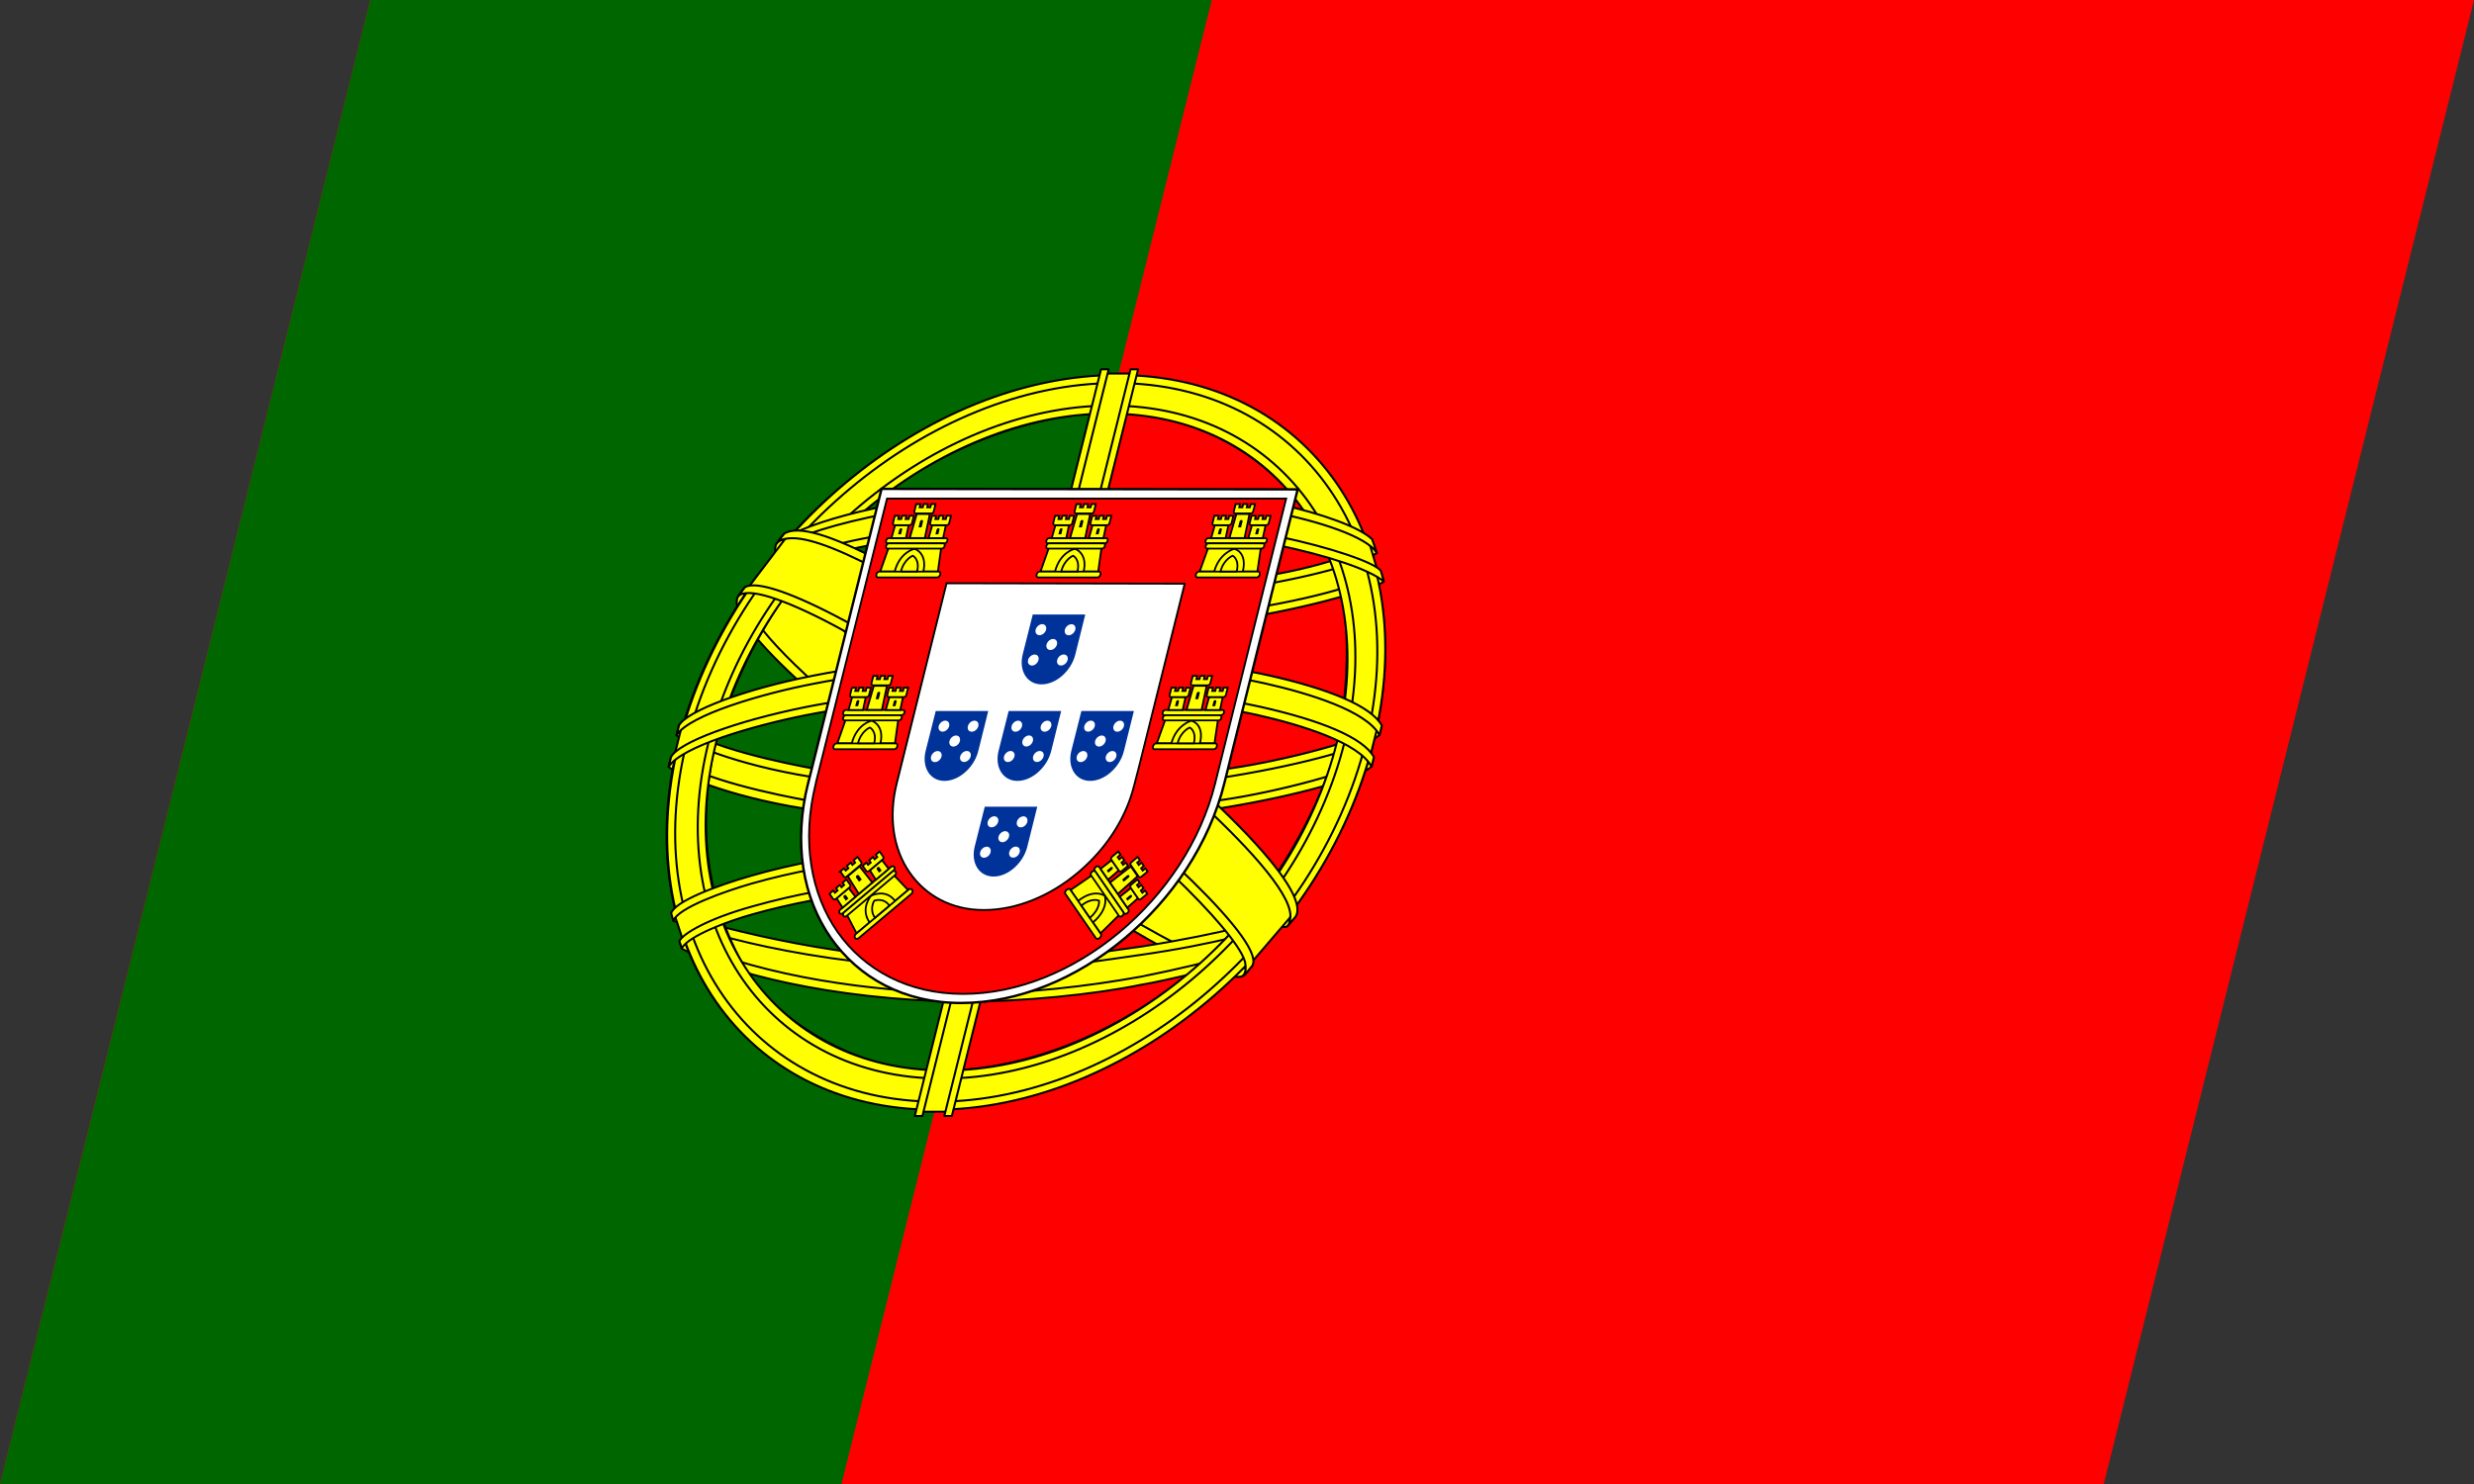 <svg width="40" height="24" viewBox="0 0 40 24" fill="none" xmlns="http://www.w3.org/2000/svg">
<rect x="0" y="0" width="40" height="24" fill="#333333" stroke="none"/>
<g clip-path="url(#clip0_7404_4371)">
<g clip-path="url(#clip1_7404_4371)">
<path d="M5.986 0H40L34.014 24H0L5.986 0Z" fill="#FF0000"/>
<path d="M5.986 0H19.592L13.605 24H0L5.986 0Z" fill="#006600"/>
<path fill-rule="evenodd" clip-rule="evenodd" d="M20.105 15.722C18.406 15.667 11.847 10.479 11.999 9.653L12.623 8.888C13.103 10.086 19.873 15.132 20.706 14.953L20.105 15.722Z" fill="#FFFF00" stroke="black" stroke-width="0.033" stroke-linecap="round" stroke-linejoin="round"/>
<path fill-rule="evenodd" clip-rule="evenodd" d="M12.559 8.784C12.296 9.222 14.14 10.663 16.364 12.369C18.589 14.075 20.611 15.129 20.818 14.978C20.833 14.958 20.939 14.826 20.932 14.827C20.888 14.878 20.806 14.894 20.695 14.857C20.034 14.638 18.392 13.731 16.45 12.247C14.507 10.762 12.836 9.394 12.668 8.813C12.656 8.773 12.659 8.699 12.677 8.642H12.669L12.572 8.765L12.559 8.784ZM20.14 15.746C20.097 15.802 20.042 15.804 19.943 15.792C19.321 15.717 17.627 14.716 15.69 13.259C13.437 11.563 11.612 10.018 11.953 9.615L12.049 9.493L12.061 9.497C11.675 10.181 15.561 12.952 15.786 13.128C18.002 14.865 19.982 15.879 20.245 15.615L20.14 15.746Z" fill="#FFFF00" stroke="black" stroke-width="0.033" stroke-linecap="round" stroke-linejoin="round"/>
<path fill-rule="evenodd" clip-rule="evenodd" d="M17.069 10.154C18.787 10.14 20.96 9.906 22.305 9.393L22.155 8.942C21.331 9.363 19.135 9.641 17.172 9.682C14.868 9.66 13.295 9.432 12.623 8.852L12.256 9.332C13.589 10.004 15.092 10.147 17.069 10.154Z" fill="#FFFF00" stroke="black" stroke-width="0.033" stroke-linecap="round" stroke-linejoin="round"/>
<path fill-rule="evenodd" clip-rule="evenodd" d="M22.373 9.403C22.313 9.474 21.448 9.764 20.224 9.978C19.399 10.106 18.337 10.215 17.047 10.217C15.82 10.218 14.841 10.126 14.11 10.017C12.933 9.813 12.37 9.53 12.161 9.43C12.195 9.383 12.218 9.35 12.25 9.306C12.853 9.59 13.447 9.762 14.163 9.883C14.889 9.991 15.855 10.085 17.076 10.084C18.361 10.083 19.414 9.965 20.233 9.841C21.484 9.636 22.204 9.373 22.327 9.25L22.373 9.405V9.403ZM22.257 8.946C22.1 9.056 21.39 9.3 20.203 9.492C19.414 9.607 18.421 9.711 17.185 9.712C16.01 9.713 15.073 9.63 14.372 9.517C13.254 9.357 12.71 9.068 12.509 8.984C12.541 8.944 12.574 8.903 12.607 8.863C12.757 8.955 13.287 9.21 14.417 9.386C15.111 9.494 16.051 9.575 17.219 9.574C18.448 9.573 19.431 9.467 20.215 9.353C21.403 9.186 22.096 8.876 22.209 8.799L22.257 8.946Z" fill="#FFFF00" stroke="black" stroke-width="0.033" stroke-linecap="round" stroke-linejoin="round"/>
<path fill-rule="evenodd" clip-rule="evenodd" d="M10.894 12.34C11.799 12.94 14.066 13.243 16.276 13.263C18.292 13.266 21.004 12.933 22.125 12.382L22.248 11.781C21.814 12.29 18.875 12.778 16.381 12.758C13.886 12.738 11.667 12.329 11.024 11.8L10.894 12.339" fill="#FFFF00"/>
<path d="M10.894 12.34C11.799 12.94 14.066 13.243 16.276 13.263C18.292 13.266 21.004 12.933 22.125 12.382L22.248 11.781C21.814 12.29 18.875 12.778 16.381 12.758C13.886 12.738 11.667 12.329 11.024 11.8L10.894 12.339" stroke="black" stroke-width="0.033" stroke-linecap="round" stroke-linejoin="round"/>
<path fill-rule="evenodd" clip-rule="evenodd" d="M22.211 12.253L22.175 12.396C21.981 12.583 20.983 12.866 19.773 13.065C18.854 13.208 17.673 13.317 16.238 13.317C14.873 13.317 13.81 13.214 13.001 13.077C11.719 12.871 10.955 12.511 10.81 12.404L10.852 12.237C11.277 12.599 12.604 12.864 13.052 12.945C13.857 13.081 14.913 13.183 16.27 13.183C17.7 13.183 18.872 13.076 19.787 12.933C20.652 12.806 21.922 12.473 22.211 12.253ZM22.339 11.743L22.303 11.886C22.109 12.073 21.111 12.355 19.901 12.554C18.982 12.697 17.801 12.806 16.366 12.806C15.001 12.806 13.939 12.703 13.129 12.566C11.847 12.361 11.083 12.001 10.938 11.893L10.98 11.726C11.405 12.088 12.732 12.353 13.18 12.434C13.985 12.57 15.041 12.673 16.399 12.673C17.828 12.673 19.001 12.565 19.915 12.423C20.78 12.296 22.05 11.964 22.339 11.744V11.743Z" fill="#FFFF00" stroke="black" stroke-width="0.033" stroke-linecap="round" stroke-linejoin="round"/>
<path fill-rule="evenodd" clip-rule="evenodd" d="M15.684 15.619C13.263 15.604 11.357 14.919 10.946 14.806L11.134 15.336C11.824 15.681 13.722 16.195 15.579 16.138C17.436 16.081 19.084 15.93 20.365 15.345L20.83 14.796C19.961 15.182 17.221 15.614 15.686 15.618" fill="#FFFF00"/>
<path d="M15.684 15.619C13.263 15.604 11.357 14.919 10.946 14.806L11.134 15.336C11.824 15.681 13.722 16.195 15.579 16.138C17.436 16.081 19.084 15.93 20.365 15.345L20.83 14.796C19.961 15.182 17.221 15.614 15.686 15.618" stroke="black" stroke-width="0.033" stroke-linecap="round" stroke-linejoin="round"/>
<path fill-rule="evenodd" clip-rule="evenodd" d="M20.517 15.223C20.449 15.301 20.381 15.378 20.313 15.453C19.728 15.653 18.832 15.862 18.461 15.924C17.695 16.083 16.541 16.2 15.542 16.2C13.402 16.167 11.756 15.722 11.022 15.342L10.986 15.221L11.001 15.203L11.103 15.249C12.436 15.806 14.033 16.028 15.587 16.068C16.581 16.072 17.607 15.947 18.449 15.795C19.749 15.533 20.297 15.336 20.472 15.247L20.517 15.224V15.223ZM20.925 14.726C20.925 14.726 20.927 14.729 20.928 14.731C20.876 14.795 20.822 14.861 20.768 14.927C20.456 15.035 19.621 15.275 18.448 15.442C17.676 15.549 17.187 15.654 15.696 15.684C12.936 15.609 11.28 15.034 10.888 14.892L10.857 14.763C12.357 15.208 13.925 15.519 15.729 15.55C17.094 15.519 17.697 15.414 18.463 15.307C19.837 15.09 20.559 14.86 20.775 14.794C20.773 14.79 20.772 14.786 20.769 14.782L20.926 14.725L20.925 14.726Z" fill="#FFFF00" stroke="black" stroke-width="0.032" stroke-linecap="round" stroke-linejoin="round"/>
<path fill-rule="evenodd" clip-rule="evenodd" d="M21.668 11.866C21.255 13.554 20.06 15.069 19.236 15.738C18.069 16.684 16.685 17.292 15.237 17.32C13.621 17.351 12.381 16.242 12.096 15.754C11.539 14.801 11.193 13.591 11.579 11.959C12.137 10.116 13.14 8.833 14.351 7.953C15.561 7.073 16.987 6.644 18.078 6.675C19.337 6.71 20.653 7.368 21.351 8.675C21.808 9.531 21.866 10.46 21.667 11.867L21.668 11.866ZM18.053 6.085C21.142 6.085 23.018 8.745 22.205 12.007C21.392 15.269 18.187 17.929 15.099 17.929C12.011 17.929 10.155 15.269 10.968 12.007C11.782 8.745 14.965 6.085 18.053 6.085Z" fill="#FFFF00" stroke="black" stroke-width="0.033" stroke-linecap="round" stroke-linejoin="round"/>
<path fill-rule="evenodd" clip-rule="evenodd" d="M18.074 6.065C21.166 6.065 23.021 8.734 22.205 12.006C21.389 15.278 18.201 17.947 15.11 17.947C12.019 17.947 10.163 15.278 10.979 12.006C11.796 8.734 14.983 6.065 18.074 6.065ZM11.103 12.006C10.306 15.202 12.134 17.817 15.143 17.817C18.152 17.817 21.285 15.202 22.082 12.006C22.879 8.81 21.051 6.195 18.042 6.195C15.033 6.195 11.901 8.81 11.103 12.006Z" fill="#FFFF00" stroke="black" stroke-width="0.033" stroke-linecap="round" stroke-linejoin="round"/>
<path fill-rule="evenodd" clip-rule="evenodd" d="M17.955 6.559C20.774 6.559 22.486 9.008 21.739 12.001C20.991 14.994 18.059 17.443 15.24 17.443C12.421 17.443 10.709 14.994 11.457 12.001C12.204 9.008 15.136 6.559 17.955 6.559ZM11.58 12.001C10.851 14.922 12.521 17.312 15.273 17.312C18.025 17.312 20.887 14.922 21.616 12.001C22.344 9.08 20.674 6.689 17.922 6.689C15.17 6.689 12.308 9.079 11.58 12.001Z" fill="#FFFF00" stroke="black" stroke-width="0.033" stroke-linecap="round" stroke-linejoin="round"/>
<path fill-rule="evenodd" clip-rule="evenodd" d="M18.31 6.041H17.829L14.852 17.979H15.334L18.31 6.041Z" fill="#FFFF00" stroke="black" stroke-width="0.033" stroke-linecap="round" stroke-linejoin="round"/>
<path fill-rule="evenodd" clip-rule="evenodd" d="M18.279 5.973H18.401L15.39 18.048H15.268L18.279 5.973ZM17.802 5.973H17.925L14.914 18.048H14.791L17.802 5.973Z" fill="#FFFF00" stroke="black" stroke-width="0.033" stroke-linecap="round" stroke-linejoin="round"/>
<path fill-rule="evenodd" clip-rule="evenodd" d="M22.152 12.236L22.262 11.795L22.006 11.46L20.213 10.92L17.51 10.62L14.121 10.8L11.59 11.4L11.015 11.777L10.905 12.218L12.267 11.64L15.278 11.16H18.056L20.037 11.4L21.364 11.76L22.152 12.236Z" fill="#FFFF00" stroke="black" stroke-width="0.033" stroke-linecap="round" stroke-linejoin="round"/>
<path fill-rule="evenodd" clip-rule="evenodd" d="M16.824 11.086C18.15 11.083 19.402 11.219 20.37 11.429C21.367 11.652 22.039 11.93 22.214 12.243L22.175 12.398C21.967 12.009 21.04 11.723 20.314 11.56C19.354 11.352 18.11 11.217 16.791 11.22C15.399 11.223 14.069 11.362 13.02 11.568C12.178 11.736 11.027 12.07 10.811 12.399L10.851 12.238C10.981 12.01 11.862 11.669 13.035 11.433C14.092 11.226 15.424 11.089 16.824 11.086ZM16.952 10.576C18.278 10.573 19.53 10.709 20.498 10.919C21.496 11.142 22.167 11.42 22.342 11.733L22.303 11.888C22.095 11.499 21.169 11.213 20.442 11.05C19.482 10.841 18.238 10.707 16.919 10.71C15.527 10.713 14.204 10.852 13.154 11.058C12.343 11.213 11.146 11.56 10.939 11.89L10.979 11.729C11.108 11.503 12.008 11.151 13.163 10.924C14.22 10.717 15.552 10.579 16.952 10.576Z" fill="#FFFF00" stroke="black" stroke-width="0.033" stroke-linecap="round" stroke-linejoin="round"/>
<path fill-rule="evenodd" clip-rule="evenodd" d="M17.572 7.978C19.664 7.967 21.406 8.287 22.127 8.739L22.292 9.296C21.671 8.883 19.812 8.453 17.441 8.517C15.518 8.529 13.415 8.741 12.242 9.322L12.765 8.679C13.726 8.216 15.774 7.98 17.572 7.978Z" fill="#FFFF00" stroke="black" stroke-width="0.033" stroke-linecap="round" stroke-linejoin="round"/>
<path fill-rule="evenodd" clip-rule="evenodd" d="M17.486 8.437C18.678 8.434 19.812 8.505 20.683 8.68C21.494 8.848 22.244 9.1 22.327 9.236L22.375 9.405C22.141 9.21 21.492 8.992 20.633 8.811C19.771 8.631 18.636 8.571 17.45 8.574C16.106 8.569 15.043 8.644 14.105 8.81C13.109 8.998 12.385 9.266 12.191 9.394L12.324 9.216C12.682 9.046 13.233 8.84 14.115 8.68C15.087 8.501 16.155 8.447 17.487 8.439L17.486 8.437ZM17.612 7.928C18.753 7.925 19.862 7.992 20.698 8.159C21.355 8.302 21.984 8.524 22.185 8.722L22.262 8.944C22.104 8.68 21.323 8.43 20.612 8.29C19.781 8.131 18.718 8.068 17.58 8.058C16.383 8.062 15.257 8.139 14.358 8.304C13.498 8.469 12.921 8.664 12.659 8.817L12.821 8.632C13.172 8.46 13.71 8.302 14.37 8.173C15.276 8.006 16.408 7.932 17.612 7.928Z" fill="#FFFF00" stroke="black" stroke-width="0.033" stroke-linecap="round" stroke-linejoin="round"/>
<path fill-rule="evenodd" clip-rule="evenodd" d="M18.767 14.476C17.786 14.272 16.759 14.242 16.033 14.251C12.542 14.294 11.239 15.008 11.048 15.224L10.9 14.775C11.956 14.095 13.947 13.714 16.177 13.753C17.336 13.773 18.319 13.855 19.121 14.028L18.767 14.476Z" fill="#FFFF00" stroke="black" stroke-width="0.033" stroke-linecap="round" stroke-linejoin="round"/>
<path fill-rule="evenodd" clip-rule="evenodd" d="M16.029 14.188C16.994 14.203 17.934 14.246 18.806 14.427L18.709 14.551C17.899 14.385 17.007 14.321 15.999 14.326C14.717 14.315 13.386 14.442 12.169 14.786C11.786 14.891 11.134 15.134 11.023 15.335L10.986 15.22C11.035 15.101 11.454 14.855 12.171 14.657C13.564 14.264 14.793 14.198 16.03 14.189L16.029 14.188ZM16.203 13.672C17.201 13.692 18.224 13.741 19.179 13.952L19.078 14.081C18.216 13.89 17.363 13.826 16.174 13.807C14.885 13.809 13.493 13.907 12.155 14.289C11.723 14.413 10.963 14.68 10.887 14.892L10.852 14.768C10.915 14.576 11.578 14.325 12.159 14.159C13.507 13.774 14.903 13.674 16.203 13.672Z" fill="#FFFF00" stroke="black" stroke-width="0.032" stroke-linecap="round" stroke-linejoin="round"/>
<path fill-rule="evenodd" clip-rule="evenodd" d="M20.854 14.843L20.265 15.53L19.345 14.4L16.781 12.18L13.774 10.14L12.115 9.479L12.694 8.716L12.845 8.64L13.905 8.94L17.137 10.98L18.932 12.42L20.401 13.8L20.913 14.7L20.854 14.843Z" fill="#FFFF00" stroke="black" stroke-width="0.033" stroke-linecap="round" stroke-linejoin="round"/>
<path fill-rule="evenodd" clip-rule="evenodd" d="M12.044 9.497C12.421 9.267 14.497 10.376 16.567 11.947C18.628 13.522 20.53 15.302 20.235 15.635L20.136 15.751L20.097 15.778C20.105 15.773 20.152 15.727 20.137 15.604C20.123 15.24 18.809 13.835 16.49 12.07C14.222 10.371 12.234 9.348 11.937 9.64L12.044 9.497ZM20.942 14.833C21.25 14.41 19.503 12.67 17.22 10.977C14.867 9.317 13.116 8.34 12.679 8.631L12.559 8.787C12.556 8.796 12.565 8.776 12.585 8.762C12.666 8.701 12.775 8.705 12.825 8.704C13.45 8.714 15.024 9.587 17.157 11.112C18.089 11.791 21.038 14.201 20.856 14.879C20.842 14.937 20.843 14.949 20.815 14.978L20.942 14.833Z" fill="#FFFF00" stroke="black" stroke-width="0.033" stroke-linecap="round" stroke-linejoin="round"/>
<path d="M13.066 12.661C12.823 13.637 12.98 14.52 13.431 15.166C13.884 15.813 14.615 16.221 15.538 16.221C16.467 16.221 17.409 15.822 18.18 15.178C18.952 14.534 19.552 13.645 19.796 12.665L20.981 7.914L14.253 7.906L13.067 12.663L13.066 12.661Z" fill="white" stroke="black" stroke-width="0.039"/>
<path d="M13.19 12.667V12.67C12.957 13.603 13.11 14.453 13.541 15.071C13.975 15.689 14.687 16.074 15.571 16.074C16.461 16.074 17.362 15.692 18.1 15.076C18.838 14.46 19.413 13.61 19.646 12.673L20.795 8.063H14.342L13.189 12.667M19.154 9.442L18.422 12.375L18.342 12.685C18.322 12.767 18.294 12.86 18.265 12.939C18.097 13.403 17.795 13.807 17.418 14.121C16.977 14.489 16.438 14.717 15.906 14.717C15.377 14.717 14.965 14.481 14.707 14.111C14.442 13.732 14.363 13.212 14.497 12.674L15.304 9.433L19.154 9.44V9.442Z" fill="#FF0000"/>
<path d="M13.19 12.667V12.67C12.957 13.603 13.11 14.453 13.541 15.071C13.975 15.689 14.687 16.074 15.571 16.074C16.461 16.074 17.362 15.692 18.1 15.076C18.838 14.46 19.413 13.61 19.646 12.673L20.795 8.063H14.342L13.189 12.667M19.154 9.442L18.422 12.375L18.342 12.685C18.322 12.767 18.294 12.86 18.265 12.939C18.097 13.403 17.795 13.807 17.418 14.121C16.977 14.489 16.438 14.717 15.906 14.717C15.377 14.717 14.965 14.481 14.707 14.111C14.442 13.732 14.363 13.212 14.497 12.674L15.304 9.433L19.154 9.44V9.442Z" stroke="black" stroke-width="0.03"/>
<path d="M14.457 9.266C14.547 8.935 14.789 8.856 14.791 8.855C14.793 8.854 15.01 8.939 14.927 9.269L14.457 9.266Z" fill="#FFFF00"/>
<path d="M14.366 8.861L14.232 9.242H14.466C14.547 8.928 14.783 8.875 14.788 8.876C14.793 8.876 14.997 8.946 14.929 9.242H15.164L15.217 8.858L14.365 8.86L14.366 8.861Z" fill="#FFFF00" stroke="black" stroke-width="0.029"/>
<path d="M14.217 9.244H15.177C15.197 9.244 15.209 9.265 15.202 9.291C15.195 9.317 15.174 9.338 15.154 9.338H14.194C14.174 9.338 14.162 9.317 14.169 9.291C14.176 9.265 14.196 9.244 14.217 9.244Z" fill="#FFFF00" stroke="black" stroke-width="0.029"/>
<path d="M14.566 9.242C14.617 9.043 14.758 8.987 14.758 8.987C14.758 8.987 14.876 9.045 14.828 9.242H14.565" fill="#FFFF00"/>
<path d="M14.566 9.242C14.617 9.043 14.758 8.987 14.758 8.987C14.758 8.987 14.876 9.045 14.828 9.242H14.565" stroke="black" stroke-width="0.029"/>
<path d="M14.372 8.703H15.293C15.312 8.703 15.324 8.722 15.318 8.745C15.312 8.768 15.292 8.787 15.272 8.787H14.351C14.332 8.787 14.32 8.768 14.326 8.745C14.332 8.722 14.352 8.703 14.372 8.703Z" fill="#FFFF00" stroke="black" stroke-width="0.029"/>
<path d="M14.37 8.788H15.25C15.269 8.788 15.279 8.807 15.273 8.83C15.267 8.853 15.247 8.872 15.229 8.872H14.349C14.33 8.872 14.32 8.853 14.326 8.83C14.332 8.807 14.352 8.788 14.37 8.788Z" fill="#FFFF00" stroke="black" stroke-width="0.029"/>
<path d="M14.813 8.153H14.882L14.869 8.205H14.92L14.933 8.152H15.004L14.991 8.205H15.042L15.055 8.152H15.126L15.096 8.273C15.091 8.292 15.074 8.304 15.057 8.304H14.807C14.79 8.304 14.778 8.29 14.783 8.272L14.813 8.153Z" fill="#FFFF00" stroke="black" stroke-width="0.029"/>
<path d="M15.034 8.314L14.953 8.701H14.709L14.822 8.313H15.034" fill="#FFFF00"/>
<path d="M15.034 8.314L14.953 8.701H14.709L14.822 8.313H15.034" stroke="black" stroke-width="0.029"/>
<path d="M14.692 8.494L14.647 8.703H14.413L14.472 8.494H14.692Z" fill="#FFFF00" stroke="black" stroke-width="0.029"/>
<path d="M15.293 8.494L15.248 8.703H15.014L15.073 8.494H15.293Z" fill="#FFFF00" stroke="black" stroke-width="0.029"/>
<path d="M14.467 8.342H14.535L14.522 8.395H14.572L14.585 8.341H14.655L14.642 8.395H14.692L14.705 8.341H14.775L14.745 8.462C14.74 8.481 14.723 8.493 14.707 8.493H14.462C14.446 8.493 14.434 8.479 14.438 8.461L14.467 8.342Z" fill="#FFFF00" stroke="black" stroke-width="0.029"/>
<path d="M15.068 8.342H15.136L15.123 8.395H15.173L15.186 8.341H15.256L15.243 8.395H15.293L15.306 8.341H15.376L15.346 8.462C15.341 8.481 15.324 8.493 15.308 8.493H15.063C15.047 8.493 15.035 8.479 15.039 8.461L15.068 8.342Z" fill="#FFFF00" stroke="black" stroke-width="0.029"/>
<path d="M14.874 8.437C14.882 8.399 14.933 8.399 14.923 8.437L14.9 8.529H14.851L14.874 8.437Z" fill="black"/>
<path d="M14.539 8.57C14.548 8.534 14.596 8.533 14.586 8.57L14.568 8.641H14.521L14.539 8.57Z" fill="black"/>
<path d="M15.142 8.57C15.151 8.534 15.199 8.533 15.189 8.57L15.171 8.641H15.124L15.142 8.57Z" fill="black"/>
<path d="M13.763 12.045C13.853 11.714 14.095 11.635 14.097 11.634C14.099 11.633 14.316 11.718 14.233 12.048L13.763 12.045Z" fill="#FFFF00"/>
<path d="M13.672 11.641L13.538 12.022H13.772C13.853 11.708 14.089 11.655 14.094 11.656C14.099 11.656 14.303 11.726 14.235 12.022H14.47L14.523 11.638L13.671 11.64L13.672 11.641Z" fill="#FFFF00" stroke="black" stroke-width="0.029"/>
<path d="M13.523 12.023H14.483C14.503 12.023 14.515 12.044 14.508 12.07C14.501 12.096 14.48 12.117 14.46 12.117H13.5C13.48 12.117 13.468 12.096 13.475 12.07C13.482 12.044 13.503 12.023 13.524 12.023H13.523Z" fill="#FFFF00" stroke="black" stroke-width="0.029"/>
<path d="M13.872 12.021C13.923 11.822 14.064 11.766 14.064 11.766C14.064 11.766 14.182 11.824 14.134 12.021H13.872Z" fill="#FFFF00" stroke="black" stroke-width="0.029"/>
<path d="M13.678 11.482H14.599C14.618 11.482 14.63 11.501 14.624 11.524C14.618 11.547 14.598 11.566 14.578 11.566H13.657C13.638 11.566 13.626 11.547 13.632 11.524C13.638 11.501 13.658 11.482 13.678 11.482Z" fill="#FFFF00" stroke="black" stroke-width="0.029"/>
<path d="M13.676 11.567H14.556C14.575 11.567 14.585 11.586 14.579 11.609C14.573 11.632 14.553 11.651 14.535 11.651H13.655C13.636 11.651 13.626 11.632 13.632 11.609C13.638 11.586 13.658 11.567 13.676 11.567Z" fill="#FFFF00" stroke="black" stroke-width="0.029"/>
<path d="M14.12 10.932H14.189L14.176 10.984H14.227L14.24 10.931H14.311L14.298 10.984H14.349L14.362 10.931H14.433L14.403 11.052C14.398 11.071 14.381 11.083 14.364 11.083H14.114C14.097 11.083 14.085 11.069 14.09 11.051L14.12 10.932Z" fill="#FFFF00" stroke="black" stroke-width="0.029"/>
<path d="M14.34 11.093L14.259 11.48H14.015L14.128 11.092H14.34" fill="#FFFF00"/>
<path d="M14.34 11.093L14.259 11.48H14.015L14.128 11.092H14.34" stroke="black" stroke-width="0.029"/>
<path d="M13.998 11.273L13.953 11.482H13.719L13.778 11.273H13.998Z" fill="#FFFF00" stroke="black" stroke-width="0.029"/>
<path d="M14.6 11.273L14.555 11.482H14.321L14.38 11.273H14.6Z" fill="#FFFF00" stroke="black" stroke-width="0.029"/>
<path d="M13.773 11.122H13.841L13.828 11.175H13.878L13.891 11.121H13.961L13.948 11.175H13.998L14.011 11.121H14.081L14.051 11.242C14.046 11.261 14.029 11.273 14.013 11.273H13.768C13.752 11.273 13.74 11.259 13.744 11.241L13.774 11.122H13.773Z" fill="#FFFF00" stroke="black" stroke-width="0.029"/>
<path d="M14.375 11.122H14.443L14.43 11.175H14.48L14.493 11.121H14.563L14.55 11.175H14.6L14.613 11.121H14.683L14.653 11.242C14.648 11.261 14.631 11.273 14.615 11.273H14.37C14.354 11.273 14.342 11.259 14.346 11.241L14.375 11.122Z" fill="#FFFF00" stroke="black" stroke-width="0.029"/>
<path d="M14.181 11.216C14.189 11.178 14.24 11.178 14.23 11.216L14.207 11.308H14.158L14.181 11.216Z" fill="black"/>
<path d="M13.845 11.35C13.854 11.314 13.902 11.313 13.892 11.35L13.874 11.421H13.827L13.845 11.35Z" fill="black"/>
<path d="M14.449 11.35C14.458 11.314 14.506 11.313 14.496 11.35L14.478 11.421H14.431L14.449 11.35Z" fill="black"/>
<path d="M14.065 14.938C13.908 14.699 14.067 14.477 14.068 14.475C14.068 14.473 14.324 14.354 14.486 14.587L14.065 14.938Z" fill="#FFFF00"/>
<path d="M13.695 14.797L13.849 15.094L14.059 14.918C13.905 14.694 14.078 14.49 14.084 14.487C14.088 14.483 14.32 14.366 14.472 14.571L14.682 14.394L14.454 14.156L13.696 14.797H13.695Z" fill="#FFFF00" stroke="black" stroke-width="0.029"/>
<path d="M13.835 15.107L14.692 14.386C14.71 14.371 14.735 14.373 14.748 14.392C14.761 14.411 14.756 14.437 14.738 14.453L13.881 15.174C13.863 15.189 13.838 15.187 13.825 15.169C13.812 15.151 13.816 15.122 13.835 15.107Z" fill="#FFFF00" stroke="black" stroke-width="0.029"/>
<path d="M14.146 14.843C14.049 14.702 14.135 14.567 14.135 14.567C14.135 14.567 14.282 14.508 14.38 14.646L14.146 14.843Z" fill="#FFFF00" stroke="black" stroke-width="0.029"/>
<path d="M13.586 14.711L14.407 14.019C14.424 14.004 14.448 14.006 14.459 14.022C14.47 14.038 14.466 14.064 14.448 14.078L13.627 14.77C13.61 14.785 13.586 14.783 13.575 14.767C13.564 14.751 13.568 14.725 13.586 14.711Z" fill="#FFFF00" stroke="black" stroke-width="0.029"/>
<path d="M13.645 14.756L14.43 14.094C14.447 14.08 14.469 14.082 14.481 14.098C14.493 14.114 14.488 14.139 14.472 14.153L13.687 14.815C13.67 14.829 13.648 14.827 13.636 14.811C13.624 14.795 13.629 14.77 13.645 14.756Z" fill="#FFFF00" stroke="black" stroke-width="0.029"/>
<path d="M13.585 14.095L13.647 14.043L13.673 14.08L13.718 14.042L13.692 14.004L13.756 13.951L13.782 13.989L13.827 13.951L13.801 13.913L13.865 13.859L13.925 13.944C13.934 13.957 13.928 13.977 13.913 13.989L13.69 14.177C13.675 14.19 13.654 14.191 13.646 14.179L13.587 14.095H13.585Z" fill="#FFFF00" stroke="black" stroke-width="0.029"/>
<path d="M13.898 14.012L14.103 14.273L13.885 14.456L13.708 14.171L13.898 14.012Z" fill="#FFFF00" stroke="black" stroke-width="0.029"/>
<path d="M13.721 14.362L13.831 14.503L13.623 14.679L13.526 14.527L13.722 14.362H13.721Z" fill="#FFFF00" stroke="black" stroke-width="0.029"/>
<path d="M14.259 13.91L14.369 14.051L14.161 14.227L14.064 14.075L14.259 13.91Z" fill="#FFFF00" stroke="black" stroke-width="0.029"/>
<path d="M13.412 14.453L13.473 14.402L13.499 14.439L13.543 14.402L13.517 14.364L13.579 14.312L13.605 14.35L13.649 14.313L13.623 14.275L13.685 14.223L13.745 14.308C13.754 14.321 13.748 14.341 13.733 14.353L13.515 14.537C13.5 14.549 13.48 14.551 13.471 14.539L13.412 14.455V14.453Z" fill="#FFFF00" stroke="black" stroke-width="0.029"/>
<path d="M13.948 14.001L14.009 13.95L14.035 13.987L14.079 13.95L14.053 13.912L14.115 13.86L14.141 13.898L14.185 13.861L14.159 13.823L14.221 13.771L14.281 13.856C14.29 13.869 14.284 13.889 14.269 13.901L14.051 14.085C14.036 14.097 14.016 14.099 14.007 14.087L13.948 14.003V14.001Z" fill="#FFFF00" stroke="black" stroke-width="0.029"/>
<path d="M13.843 14.196C13.823 14.171 13.868 14.132 13.887 14.159L13.933 14.224L13.889 14.261L13.843 14.196Z" fill="black"/>
<path d="M13.64 14.517C13.622 14.492 13.664 14.455 13.682 14.482L13.717 14.532L13.675 14.567L13.64 14.517Z" fill="black"/>
<path d="M14.178 14.064C14.16 14.039 14.202 14.002 14.22 14.029L14.255 14.079L14.213 14.114L14.178 14.064Z" fill="black"/>
<path d="M17.049 9.266C17.139 8.935 17.381 8.856 17.383 8.855C17.385 8.854 17.602 8.939 17.519 9.269L17.049 9.266Z" fill="#FFFF00"/>
<path d="M16.958 8.861L16.824 9.242H17.058C17.139 8.928 17.375 8.875 17.38 8.876C17.385 8.876 17.589 8.946 17.521 9.242H17.756L17.809 8.858L16.957 8.86L16.958 8.861Z" fill="#FFFF00" stroke="black" stroke-width="0.029"/>
<path d="M16.808 9.244H17.768C17.788 9.244 17.8 9.265 17.793 9.291C17.786 9.317 17.765 9.338 17.745 9.338H16.785C16.765 9.338 16.753 9.317 16.76 9.291C16.767 9.265 16.787 9.244 16.808 9.244Z" fill="#FFFF00" stroke="black" stroke-width="0.029"/>
<path d="M17.158 9.242C17.209 9.043 17.35 8.987 17.35 8.987C17.35 8.987 17.468 9.045 17.42 9.242H17.158Z" fill="#FFFF00" stroke="black" stroke-width="0.029"/>
<path d="M16.963 8.703H17.884C17.903 8.703 17.915 8.722 17.909 8.745C17.903 8.768 17.883 8.787 17.863 8.787H16.942C16.923 8.787 16.911 8.768 16.917 8.745C16.923 8.722 16.943 8.703 16.963 8.703Z" fill="#FFFF00" stroke="black" stroke-width="0.029"/>
<path d="M16.961 8.788H17.841C17.86 8.788 17.87 8.807 17.864 8.83C17.858 8.853 17.838 8.872 17.82 8.872H16.94C16.921 8.872 16.911 8.853 16.917 8.83C16.923 8.807 16.943 8.788 16.961 8.788Z" fill="#FFFF00" stroke="black" stroke-width="0.029"/>
<path d="M17.404 8.153H17.473L17.46 8.205H17.511L17.524 8.152H17.595L17.582 8.205H17.633L17.646 8.152H17.717L17.687 8.273C17.682 8.292 17.665 8.304 17.648 8.304H17.398C17.381 8.304 17.369 8.29 17.374 8.272L17.404 8.153Z" fill="#FFFF00" stroke="black" stroke-width="0.029"/>
<path d="M17.626 8.314L17.545 8.701H17.301L17.414 8.313H17.626" fill="#FFFF00"/>
<path d="M17.626 8.314L17.545 8.701H17.301L17.414 8.313H17.626" stroke="black" stroke-width="0.029"/>
<path d="M17.284 8.494L17.239 8.703H17.005L17.064 8.494H17.284Z" fill="#FFFF00" stroke="black" stroke-width="0.029"/>
<path d="M17.885 8.494L17.84 8.703H17.606L17.665 8.494H17.885Z" fill="#FFFF00" stroke="black" stroke-width="0.029"/>
<path d="M17.058 8.342H17.126L17.113 8.395H17.163L17.176 8.341H17.246L17.233 8.395H17.283L17.296 8.341H17.366L17.336 8.462C17.331 8.481 17.314 8.493 17.298 8.493H17.053C17.037 8.493 17.025 8.479 17.029 8.461L17.058 8.342Z" fill="#FFFF00" stroke="black" stroke-width="0.029"/>
<path d="M17.66 8.342H17.728L17.715 8.395H17.765L17.778 8.341H17.848L17.835 8.395H17.885L17.898 8.341H17.968L17.938 8.462C17.933 8.481 17.916 8.493 17.9 8.493H17.655C17.639 8.493 17.627 8.479 17.631 8.461L17.66 8.342Z" fill="#FFFF00" stroke="black" stroke-width="0.029"/>
<path d="M17.466 8.437C17.474 8.399 17.525 8.399 17.515 8.437L17.492 8.529H17.443L17.466 8.437Z" fill="black"/>
<path d="M17.13 8.57C17.139 8.534 17.187 8.533 17.177 8.57L17.159 8.641H17.112L17.13 8.57Z" fill="black"/>
<path d="M17.733 8.57C17.742 8.534 17.79 8.533 17.78 8.57L17.762 8.641H17.715L17.733 8.57Z" fill="black"/>
<path d="M20.092 9.266C20.167 8.935 19.965 8.856 19.963 8.855C19.963 8.855 19.702 8.939 19.621 9.269L20.092 9.266Z" fill="#FFFF00"/>
<path d="M20.385 8.861L20.329 9.242H20.094C20.17 8.928 19.96 8.875 19.955 8.876C19.95 8.876 19.712 8.946 19.632 9.242H19.397L19.535 8.858L20.386 8.86L20.385 8.861Z" fill="#FFFF00" stroke="black" stroke-width="0.029"/>
<path d="M20.344 9.244H19.384C19.364 9.244 19.342 9.265 19.335 9.291C19.328 9.317 19.34 9.338 19.36 9.338H20.32C20.34 9.338 20.362 9.317 20.368 9.291C20.374 9.265 20.363 9.244 20.343 9.244H20.344Z" fill="#FFFF00" stroke="black" stroke-width="0.029"/>
<path d="M19.995 9.242C20.044 9.043 19.93 8.987 19.93 8.987C19.93 8.987 19.783 9.045 19.733 9.242H19.996" fill="#FFFF00"/>
<path d="M19.995 9.242C20.044 9.043 19.93 8.987 19.93 8.987C19.93 8.987 19.783 9.045 19.733 9.242H19.996" stroke="black" stroke-width="0.029"/>
<path d="M20.458 8.703H19.537C19.518 8.703 19.497 8.722 19.491 8.745C19.485 8.768 19.496 8.787 19.516 8.787H20.437C20.456 8.787 20.477 8.768 20.483 8.745C20.489 8.722 20.478 8.703 20.458 8.703Z" fill="#FFFF00" stroke="black" stroke-width="0.029"/>
<path d="M20.418 8.788H19.538C19.519 8.788 19.5 8.807 19.494 8.83C19.488 8.853 19.499 8.872 19.517 8.872H20.397C20.416 8.872 20.435 8.853 20.441 8.83C20.447 8.807 20.436 8.788 20.418 8.788Z" fill="#FFFF00" stroke="black" stroke-width="0.029"/>
<path d="M20.292 8.153H20.222L20.209 8.205H20.158L20.171 8.152H20.1L20.087 8.205H20.036L20.049 8.152H19.978L19.948 8.273C19.943 8.292 19.955 8.304 19.971 8.304H20.221C20.238 8.304 20.257 8.29 20.261 8.272L20.292 8.153Z" fill="#FFFF00" stroke="black" stroke-width="0.029"/>
<path d="M19.99 8.314L19.878 8.701H20.122L20.202 8.313H19.99" fill="#FFFF00"/>
<path d="M19.99 8.314L19.878 8.701H20.122L20.202 8.313H19.99" stroke="black" stroke-width="0.029"/>
<path d="M20.242 8.494L20.183 8.703H20.417L20.462 8.494H20.242Z" fill="#FFFF00" stroke="black" stroke-width="0.029"/>
<path d="M19.641 8.494L19.582 8.703H19.816L19.861 8.494H19.641Z" fill="#FFFF00" stroke="black" stroke-width="0.029"/>
<path d="M20.543 8.342H20.475L20.462 8.395H20.412L20.425 8.341H20.355L20.342 8.395H20.292L20.305 8.341H20.235L20.205 8.462C20.2 8.481 20.211 8.493 20.228 8.493H20.473C20.489 8.493 20.508 8.479 20.513 8.461L20.543 8.342Z" fill="#FFFF00" stroke="black" stroke-width="0.029"/>
<path d="M19.942 8.342H19.874L19.861 8.395H19.811L19.824 8.341H19.754L19.741 8.395H19.691L19.704 8.341H19.634L19.604 8.462C19.599 8.481 19.61 8.493 19.627 8.493H19.872C19.888 8.493 19.907 8.479 19.912 8.461L19.942 8.342Z" fill="#FFFF00" stroke="black" stroke-width="0.029"/>
<path d="M20.089 8.437C20.1 8.399 20.049 8.399 20.04 8.437L20.017 8.529H20.066L20.089 8.437Z" fill="black"/>
<path d="M20.358 8.57C20.367 8.534 20.32 8.533 20.311 8.57L20.293 8.641H20.34L20.358 8.57Z" fill="black"/>
<path d="M19.755 8.57C19.764 8.534 19.717 8.533 19.708 8.57L19.69 8.641H19.737L19.755 8.57Z" fill="black"/>
<path d="M19.398 12.045C19.474 11.714 19.271 11.635 19.27 11.634C19.27 11.634 19.009 11.718 18.927 12.048L19.398 12.045Z" fill="#FFFF00"/>
<path d="M19.692 11.641L19.636 12.022H19.401C19.477 11.708 19.267 11.655 19.262 11.656C19.256 11.656 19.018 11.726 18.939 12.022H18.703L18.841 11.638L19.692 11.64L19.692 11.641Z" fill="#FFFF00" stroke="black" stroke-width="0.029"/>
<path d="M19.651 12.023H18.691C18.671 12.023 18.648 12.044 18.642 12.07C18.634 12.096 18.646 12.117 18.666 12.117H19.627C19.646 12.117 19.669 12.096 19.674 12.07C19.68 12.044 19.671 12.023 19.651 12.023Z" fill="#FFFF00" stroke="black" stroke-width="0.029"/>
<path d="M19.302 12.021C19.351 11.822 19.236 11.766 19.236 11.766C19.236 11.766 19.09 11.824 19.04 12.021H19.302Z" fill="#FFFF00" stroke="black" stroke-width="0.029"/>
<path d="M19.765 11.482H18.843C18.825 11.482 18.803 11.501 18.797 11.524C18.791 11.547 18.802 11.566 18.823 11.566H19.744C19.762 11.566 19.784 11.547 19.79 11.524C19.796 11.501 19.785 11.482 19.765 11.482Z" fill="#FFFF00" stroke="black" stroke-width="0.029"/>
<path d="M19.724 11.567H18.845C18.826 11.567 18.806 11.586 18.8 11.609C18.794 11.632 18.805 11.651 18.823 11.651H19.703C19.723 11.651 19.741 11.632 19.747 11.609C19.753 11.586 19.742 11.567 19.724 11.567Z" fill="#FFFF00" stroke="black" stroke-width="0.029"/>
<path d="M19.599 10.932H19.529L19.516 10.984H19.465L19.478 10.931H19.407L19.394 10.984H19.343L19.356 10.931H19.285L19.255 11.052C19.25 11.071 19.262 11.083 19.278 11.083H19.528C19.545 11.083 19.564 11.069 19.568 11.051L19.599 10.932Z" fill="#FFFF00" stroke="black" stroke-width="0.029"/>
<path d="M19.297 11.093L19.184 11.48H19.428L19.509 11.092H19.297" fill="#FFFF00"/>
<path d="M19.297 11.093L19.184 11.48H19.428L19.509 11.092H19.297" stroke="black" stroke-width="0.029"/>
<path d="M19.55 11.273L19.491 11.482H19.725L19.77 11.273H19.55Z" fill="#FFFF00" stroke="black" stroke-width="0.029"/>
<path d="M18.948 11.273L18.889 11.482H19.122L19.168 11.273H18.948Z" fill="#FFFF00" stroke="black" stroke-width="0.029"/>
<path d="M19.85 11.122H19.782L19.769 11.175H19.719L19.732 11.121H19.662L19.649 11.175H19.599L19.612 11.121H19.542L19.512 11.242C19.507 11.261 19.518 11.273 19.535 11.273H19.78C19.796 11.273 19.815 11.259 19.82 11.241L19.85 11.122Z" fill="#FFFF00" stroke="black" stroke-width="0.029"/>
<path d="M19.248 11.122H19.18L19.168 11.175H19.117L19.131 11.121H19.061L19.047 11.175H18.997L19.011 11.121H18.941L18.91 11.242C18.905 11.261 18.916 11.273 18.933 11.273H19.178C19.195 11.273 19.213 11.259 19.218 11.241L19.248 11.122Z" fill="#FFFF00" stroke="black" stroke-width="0.029"/>
<path d="M19.396 11.216C19.407 11.178 19.356 11.178 19.347 11.216L19.324 11.308H19.373L19.396 11.216Z" fill="black"/>
<path d="M19.665 11.35C19.674 11.314 19.627 11.313 19.618 11.35L19.6 11.421H19.647L19.665 11.35Z" fill="black"/>
<path d="M19.061 11.35C19.07 11.314 19.023 11.313 19.015 11.35L18.997 11.421H19.044L19.061 11.35Z" fill="black"/>
<path d="M17.654 14.938C17.93 14.699 17.882 14.477 17.882 14.475C17.882 14.473 17.687 14.354 17.408 14.587L17.654 14.938Z" fill="#FFFF00"/>
<path d="M18.095 14.797L17.793 15.094L17.671 14.918C17.936 14.694 17.865 14.49 17.861 14.487C17.859 14.483 17.685 14.366 17.431 14.571L17.309 14.394L17.655 14.156L18.093 14.797H18.095Z" fill="#FFFF00" stroke="black" stroke-width="0.029"/>
<path d="M17.8 15.107L17.303 14.386C17.293 14.371 17.266 14.373 17.244 14.392C17.222 14.411 17.213 14.437 17.223 14.453L17.72 15.174C17.73 15.189 17.757 15.187 17.779 15.169C17.801 15.151 17.81 15.122 17.8 15.107Z" fill="#FFFF00" stroke="black" stroke-width="0.029"/>
<path d="M17.621 14.843C17.789 14.702 17.77 14.567 17.77 14.567C17.77 14.567 17.652 14.508 17.485 14.646L17.621 14.843Z" fill="#FFFF00" stroke="black" stroke-width="0.029"/>
<path d="M18.246 14.711L17.77 14.019C17.76 14.004 17.736 14.006 17.716 14.022C17.696 14.038 17.688 14.064 17.698 14.078L18.174 14.77C18.184 14.785 18.208 14.783 18.228 14.767C18.248 14.751 18.256 14.725 18.246 14.711Z" fill="#FFFF00" stroke="black" stroke-width="0.029"/>
<path d="M18.164 14.756L17.709 14.094C17.699 14.08 17.675 14.082 17.656 14.098C17.637 14.114 17.628 14.139 17.638 14.153L18.093 14.815C18.103 14.829 18.127 14.827 18.146 14.811C18.165 14.795 18.174 14.77 18.164 14.756Z" fill="#FFFF00" stroke="black" stroke-width="0.029"/>
<path d="M18.555 14.095L18.519 14.043L18.475 14.08L18.449 14.042L18.494 14.004L18.457 13.951L18.412 13.989L18.386 13.951L18.431 13.913L18.394 13.859L18.292 13.944C18.276 13.957 18.273 13.977 18.282 13.989L18.411 14.177C18.42 14.19 18.44 14.191 18.454 14.179L18.555 14.095Z" fill="#FFFF00" stroke="black" stroke-width="0.029"/>
<path d="M18.283 14.012L17.947 14.273L18.074 14.456L18.393 14.171L18.283 14.012Z" fill="#FFFF00" stroke="black" stroke-width="0.029"/>
<path d="M18.285 14.362L18.105 14.503L18.226 14.679L18.399 14.527L18.285 14.362Z" fill="#FFFF00" stroke="black" stroke-width="0.029"/>
<path d="M17.974 13.91L17.794 14.051L17.915 14.227L18.088 14.075L17.974 13.91Z" fill="#FFFF00" stroke="black" stroke-width="0.029"/>
<path d="M18.549 14.453L18.514 14.402L18.47 14.439L18.444 14.402L18.489 14.364L18.453 14.312L18.408 14.35L18.382 14.313L18.427 14.275L18.391 14.223L18.289 14.308C18.273 14.321 18.27 14.341 18.278 14.353L18.405 14.537C18.413 14.549 18.433 14.551 18.448 14.539L18.549 14.455V14.453Z" fill="#FFFF00" stroke="black" stroke-width="0.029"/>
<path d="M18.238 14.001L18.203 13.95L18.159 13.987L18.133 13.95L18.178 13.912L18.142 13.86L18.097 13.898L18.071 13.861L18.116 13.823L18.08 13.771L17.978 13.856C17.962 13.869 17.959 13.889 17.967 13.901L18.094 14.085C18.102 14.097 18.122 14.099 18.137 14.087L18.238 14.003V14.001Z" fill="#FFFF00" stroke="black" stroke-width="0.029"/>
<path d="M18.246 14.196C18.279 14.171 18.252 14.132 18.221 14.159L18.143 14.224L18.168 14.261L18.246 14.196Z" fill="black"/>
<path d="M18.289 14.517C18.32 14.492 18.296 14.455 18.265 14.482L18.205 14.532L18.229 14.567L18.289 14.517Z" fill="black"/>
<path d="M17.978 14.064C18.009 14.039 17.985 14.002 17.954 14.029L17.894 14.079L17.918 14.114L17.978 14.064Z" fill="black"/>
<path d="M16.145 12.144C16.112 12.277 16.13 12.398 16.185 12.486C16.24 12.574 16.333 12.629 16.45 12.629C16.567 12.629 16.687 12.575 16.786 12.487C16.885 12.399 16.963 12.279 16.996 12.145L17.157 11.499H16.308L16.145 12.144Z" fill="#003399"/>
<path d="M16.496 11.796C16.533 11.755 16.537 11.7 16.506 11.671C16.475 11.643 16.42 11.653 16.384 11.693C16.347 11.734 16.342 11.79 16.373 11.818C16.404 11.846 16.459 11.836 16.496 11.796Z" fill="white"/>
<path d="M16.968 11.796C17.005 11.755 17.01 11.7 16.979 11.671C16.948 11.643 16.892 11.653 16.856 11.693C16.819 11.734 16.814 11.79 16.845 11.818C16.876 11.846 16.931 11.836 16.968 11.796Z" fill="white"/>
<path d="M16.672 12.035C16.709 11.994 16.713 11.938 16.682 11.91C16.651 11.882 16.596 11.892 16.559 11.932C16.523 11.973 16.518 12.028 16.549 12.056C16.58 12.085 16.635 12.075 16.672 12.035Z" fill="white"/>
<path d="M16.373 12.286C16.41 12.245 16.415 12.19 16.384 12.162C16.353 12.133 16.298 12.143 16.261 12.184C16.224 12.224 16.22 12.28 16.25 12.308C16.282 12.336 16.337 12.326 16.373 12.286Z" fill="white"/>
<path d="M16.844 12.285C16.881 12.245 16.886 12.189 16.855 12.161C16.824 12.133 16.769 12.143 16.732 12.183C16.695 12.223 16.69 12.279 16.721 12.307C16.752 12.335 16.807 12.326 16.844 12.285Z" fill="white"/>
<path d="M16.535 10.583C16.502 10.716 16.52 10.837 16.575 10.925C16.63 11.013 16.723 11.068 16.84 11.068C16.957 11.068 17.077 11.014 17.176 10.926C17.275 10.838 17.353 10.718 17.386 10.584L17.547 9.938H16.698L16.535 10.583Z" fill="#003399"/>
<path d="M16.885 10.235C16.922 10.194 16.927 10.138 16.895 10.11C16.864 10.082 16.809 10.092 16.773 10.132C16.736 10.172 16.731 10.228 16.762 10.256C16.793 10.285 16.848 10.275 16.885 10.235Z" fill="white"/>
<path d="M17.357 10.235C17.394 10.195 17.399 10.139 17.368 10.111C17.337 10.083 17.282 10.093 17.245 10.133C17.208 10.173 17.203 10.229 17.234 10.257C17.265 10.286 17.32 10.276 17.357 10.235Z" fill="white"/>
<path d="M17.061 10.474C17.098 10.434 17.102 10.378 17.071 10.35C17.04 10.322 16.985 10.331 16.949 10.372C16.912 10.412 16.907 10.468 16.938 10.496C16.969 10.524 17.024 10.515 17.061 10.474Z" fill="white"/>
<path d="M16.762 10.726C16.799 10.685 16.804 10.629 16.773 10.601C16.742 10.573 16.687 10.583 16.65 10.623C16.613 10.664 16.609 10.719 16.64 10.747C16.671 10.776 16.726 10.766 16.762 10.726Z" fill="white"/>
<path d="M17.233 10.725C17.27 10.684 17.275 10.629 17.244 10.601C17.213 10.572 17.158 10.582 17.121 10.622C17.084 10.663 17.079 10.719 17.11 10.747C17.141 10.775 17.196 10.765 17.233 10.725Z" fill="white"/>
<path d="M14.966 12.144C14.933 12.277 14.951 12.398 15.006 12.486C15.061 12.574 15.154 12.629 15.271 12.629C15.388 12.629 15.508 12.575 15.607 12.487C15.706 12.399 15.784 12.279 15.817 12.145L15.978 11.499H15.129L14.966 12.144Z" fill="#003399"/>
<path d="M15.318 11.795C15.354 11.755 15.359 11.699 15.328 11.671C15.297 11.643 15.242 11.652 15.205 11.693C15.168 11.733 15.164 11.789 15.195 11.817C15.226 11.845 15.281 11.835 15.318 11.795Z" fill="white"/>
<path d="M15.789 11.796C15.826 11.755 15.831 11.7 15.8 11.671C15.768 11.643 15.713 11.653 15.677 11.693C15.64 11.734 15.635 11.79 15.666 11.818C15.697 11.846 15.752 11.836 15.789 11.796Z" fill="white"/>
<path d="M15.492 12.036C15.528 11.995 15.533 11.94 15.502 11.911C15.471 11.883 15.416 11.893 15.379 11.933C15.343 11.974 15.338 12.029 15.369 12.057C15.4 12.086 15.455 12.076 15.492 12.036Z" fill="white"/>
<path d="M15.194 12.287C15.231 12.246 15.236 12.191 15.205 12.163C15.174 12.134 15.119 12.144 15.082 12.184C15.045 12.225 15.04 12.281 15.071 12.309C15.102 12.337 15.158 12.327 15.194 12.287Z" fill="white"/>
<path d="M15.665 12.285C15.702 12.245 15.707 12.189 15.676 12.161C15.645 12.133 15.589 12.143 15.553 12.183C15.516 12.223 15.511 12.279 15.542 12.307C15.573 12.335 15.628 12.326 15.665 12.285Z" fill="white"/>
<path d="M17.321 12.144C17.288 12.277 17.306 12.398 17.361 12.486C17.416 12.574 17.509 12.629 17.626 12.629C17.743 12.629 17.863 12.575 17.962 12.487C18.061 12.399 18.139 12.279 18.172 12.145L18.333 11.499H17.484L17.321 12.144Z" fill="#003399"/>
<path d="M17.672 11.795C17.709 11.755 17.713 11.699 17.682 11.671C17.651 11.642 17.596 11.652 17.56 11.693C17.523 11.733 17.518 11.789 17.549 11.817C17.58 11.845 17.635 11.835 17.672 11.795Z" fill="white"/>
<path d="M18.143 11.796C18.18 11.755 18.185 11.7 18.154 11.671C18.123 11.643 18.068 11.653 18.031 11.693C17.994 11.734 17.989 11.789 18.02 11.818C18.052 11.846 18.107 11.836 18.143 11.796Z" fill="white"/>
<path d="M17.847 12.036C17.884 11.995 17.889 11.94 17.858 11.911C17.827 11.883 17.772 11.893 17.735 11.933C17.698 11.973 17.693 12.029 17.724 12.057C17.755 12.086 17.81 12.076 17.847 12.036Z" fill="white"/>
<path d="M17.55 12.287C17.587 12.246 17.591 12.191 17.56 12.162C17.529 12.134 17.474 12.144 17.437 12.184C17.401 12.225 17.396 12.28 17.427 12.309C17.458 12.337 17.513 12.327 17.55 12.287Z" fill="white"/>
<path d="M18.02 12.286C18.057 12.246 18.062 12.19 18.031 12.162C18 12.134 17.945 12.143 17.908 12.184C17.871 12.224 17.866 12.28 17.898 12.308C17.929 12.336 17.984 12.327 18.02 12.286Z" fill="white"/>
<path d="M15.759 13.691C15.726 13.824 15.744 13.945 15.799 14.033C15.854 14.121 15.947 14.176 16.064 14.176C16.181 14.176 16.301 14.122 16.4 14.034C16.499 13.946 16.577 13.826 16.61 13.692L16.771 13.046H15.922L15.759 13.691Z" fill="#003399"/>
<path d="M16.11 13.342C16.147 13.302 16.152 13.246 16.121 13.218C16.09 13.189 16.035 13.199 15.998 13.239C15.961 13.28 15.956 13.336 15.987 13.364C16.018 13.392 16.073 13.382 16.11 13.342Z" fill="white"/>
<path d="M16.582 13.343C16.618 13.302 16.623 13.247 16.592 13.218C16.561 13.19 16.506 13.2 16.469 13.24C16.432 13.281 16.428 13.336 16.459 13.364C16.49 13.393 16.545 13.383 16.582 13.343Z" fill="white"/>
<path d="M16.285 13.582C16.322 13.542 16.327 13.486 16.296 13.458C16.265 13.43 16.21 13.44 16.173 13.48C16.136 13.52 16.131 13.576 16.163 13.604C16.194 13.633 16.248 13.623 16.285 13.582Z" fill="white"/>
<path d="M15.988 13.834C16.025 13.793 16.029 13.738 15.998 13.709C15.967 13.681 15.912 13.691 15.876 13.731C15.839 13.772 15.834 13.827 15.865 13.856C15.896 13.884 15.951 13.874 15.988 13.834Z" fill="white"/>
<path d="M16.459 13.832C16.495 13.792 16.5 13.736 16.469 13.708C16.438 13.679 16.383 13.689 16.346 13.73C16.309 13.77 16.305 13.826 16.336 13.854C16.367 13.882 16.422 13.873 16.459 13.832Z" fill="white"/>
</g>
</g>
<defs>
<clipPath id="clip0_7404_4371">
<rect width="40" height="24" fill="white"/>
</clipPath>
<clipPath id="clip1_7404_4371">
<rect width="40" height="24" fill="white"/>
</clipPath>
</defs>
</svg>
